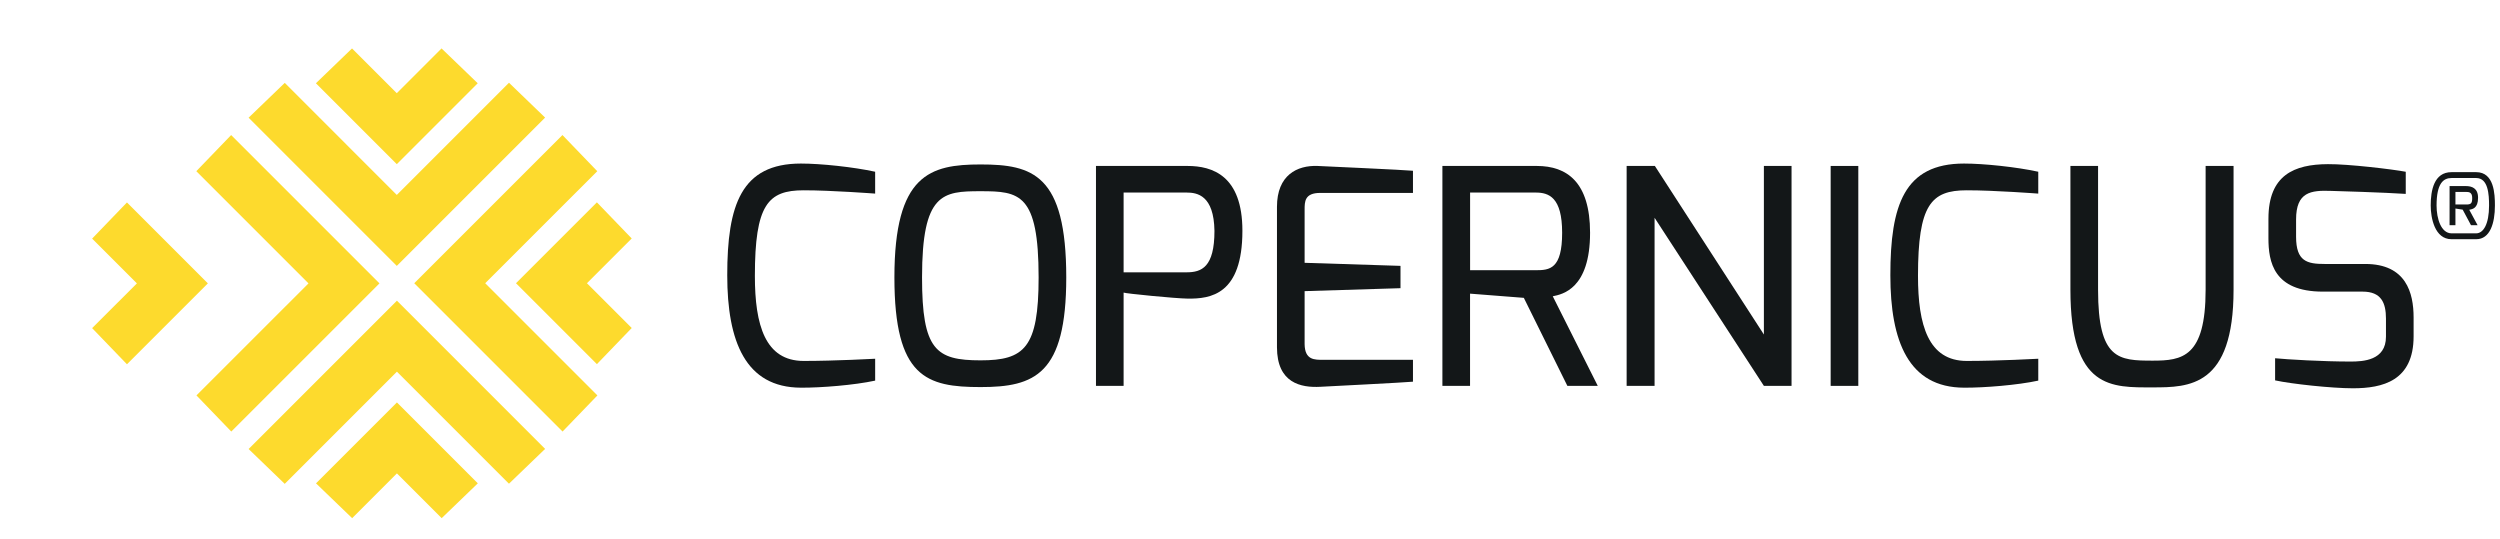 <svg xmlns="http://www.w3.org/2000/svg" xmlns:xlink="http://www.w3.org/1999/xlink" id="Warstwa_1" x="0px" y="0px" width="238.197px" height="51.371px" viewBox="0 0 238.197 51.371" xml:space="preserve"><g>	<path fill="#131718" d="M76.313,15.583c1.883,0,4.998,0.326,7.07,0.78v2.083c-0.028,0-4.132-0.315-6.812-0.315  c-3.402,0-4.647,1.369-4.647,8.158c0,4.694,0.982,8.101,4.651,8.101c3.006,0,6.809-0.209,6.809-0.209v2.084  c-1.969,0.428-5.169,0.686-7.07,0.673c-5.296-0.013-7.023-4.419-7.023-10.706C69.29,19.534,70.617,15.583,76.313,15.583z"></path></g><g>	<path fill="#131718" d="M93.429,15.669c4.952,0,8.163,0.944,8.163,10.763c0,9.246-3.01,10.448-8.163,10.448  c-5.153,0-8.211-0.916-8.211-10.448C85.218,16.614,88.62,15.669,93.429,15.669z M93.429,34.333c4.165,0,5.529-1.176,5.529-7.9  c0-8.005-1.829-8.215-5.529-8.215c-3.614,0-5.578,0.171-5.578,8.215C87.852,33.342,89.164,34.333,93.429,34.333z"></path>	<path fill="#131718" d="M104.422,15.812h8.724c2.36,0,5.229,0.91,5.229,6.176c0,6.095-3.033,6.493-5.229,6.463  c-1.145-0.013-5.947-0.487-6.09-0.573v8.889h-2.633V15.812z M113.06,25.946c1.428,0,2.652-0.489,2.652-3.944  c-0.049-3.402-1.65-3.656-2.652-3.656h-6.004v7.601H113.06z"></path>	<path fill="#131718" d="M121.668,19.706c0-3.032,1.931-3.967,3.864-3.894c0,0,8.591,0.39,9.094,0.458v2.111h-8.836  c-1.488,0-1.488,0.83-1.488,1.604v5.055l9.136,0.291v2.127l-9.136,0.281v5.056c0.024,1.517,0.944,1.488,1.775,1.488h8.549v2.083  c-0.443,0.06-8.807,0.486-8.807,0.486c-1.885,0.105-4.151-0.363-4.151-3.771V19.706z"></path>	<path fill="#131718" d="M137.43,15.812h8.996c2.869,0,5.074,1.542,5.074,6.362c0,5.37-2.654,5.871-3.555,6.055l4.289,8.537h-2.896  l-4.15-8.388l-5.124-0.4v8.788h-2.634V15.812z M146.319,25.746c1.338,0,2.52-0.112,2.52-3.571c0-3.376-1.26-3.829-2.52-3.829h-6.25  v7.4H146.319z"></path>	<path fill="#131718" d="M154.984,15.812h2.69l10.387,16.06v-16.06h2.635v20.954h-2.635L157.646,20.75v16.016h-2.662V15.812z"></path>	<path fill="#131718" d="M174.423,15.812h2.634v20.954h-2.634V15.812z"></path>	<path fill="#131718" d="M187.133,15.583c1.884,0,4.998,0.326,7.07,0.78v2.083c-0.028,0-4.132-0.315-6.812-0.315  c-3.402,0-4.647,1.369-4.647,8.158c0,4.694,0.982,8.101,4.651,8.101c3.006,0,6.809-0.209,6.809-0.209v2.084  c-1.97,0.428-5.169,0.686-7.07,0.673c-5.296-0.013-7.023-4.419-7.023-10.706C180.109,19.534,181.436,15.583,187.133,15.583z"></path>	<path fill="#131718" d="M197.267,15.812h2.634v11.794c0,6.657,1.955,6.756,5.209,6.756c2.791,0,5.039-0.311,5.039-6.756V15.812  h2.662v11.794c0,9.246-4.236,9.304-7.701,9.304c-3.893,0-7.843,0.229-7.843-9.304V15.812z"></path>	<path fill="#131718" d="M216.135,20.822c0-4.15,2.461-5.168,5.668-5.182c1.925-0.017,6.172,0.488,7.414,0.726v2.108  c-1.832-0.127-6.83-0.286-7.113-0.286c-1.936-0.073-3.336,0.106-3.336,2.72v1.653c0,2.347,1.049,2.59,2.74,2.59h3.858  c3.889,0,4.599,2.757,4.599,5.096v1.796c0,4.254-2.953,4.952-5.787,4.952c-1.994,0-5.86-0.413-7.409-0.754v-2.108  c1.146,0.114,4.532,0.315,7.194,0.315c1.184,0,3.369-0.097,3.369-2.366v-1.724c0-1.511-0.453-2.573-2.224-2.573h-3.792  c-4.709,0-5.182-2.85-5.182-5.095V20.822z"></path></g><g>	<g>		<defs>			<rect id="SVGID_1_" x="-164" y="-2" width="402.197" height="51.371"></rect>		</defs>		<clipPath id="SVGID_2_">			<use xlink:href="#SVGID_1_"></use>		</clipPath>		<g clip-path="url(#SVGID_2_)">			<g>				<path fill="#131718" d="M233.576,16.403h2.356c1.711,0,1.781,2.095,1.781,3.177c0,1.685-0.463,3.212-1.781,3.212h-2.356     c-1.606,0-1.981-2.042-1.981-3.212C231.594,18.157,231.9,16.403,233.576,16.403z M233.576,22.233h2.356     c0.681-0.009,1.223-0.873,1.223-2.653c0-1.048-0.079-2.618-1.223-2.618h-2.356c-0.776,0-1.423,0.506-1.423,2.618     C232.153,20.828,232.581,22.224,233.576,22.233z M233.392,17.729h1.545c0.576,0,1.169,0.192,1.169,1.117     c0,1.013-0.541,1.082-0.838,1.144l0.795,1.467h-0.629l-0.793-1.484l-0.69-0.104v1.589h-0.559V17.729z M234.989,19.484     c0.455,0,0.559-0.114,0.559-0.629c0-0.55-0.331-0.567-0.559-0.567h-1.038v1.196H234.989z"></path>			</g>		</g>	</g>	<g>		<defs>			<rect id="SVGID_3_" x="-164" y="-2" width="402.197" height="51.371"></rect>		</defs>		<clipPath id="SVGID_4_">			<use xlink:href="#SVGID_3_"></use>		</clipPath>		<polygon clip-path="url(#SVGID_4_)" fill="#FDDA2D" points="45.516,7.933 42.07,4.614 37.806,8.88 33.541,4.615 30.099,7.933    37.806,15.642   "></polygon>	</g>	<g>		<defs>			<rect id="SVGID_5_" x="-164" y="-2" width="402.197" height="51.371"></rect>		</defs>		<clipPath id="SVGID_6_">			<use xlink:href="#SVGID_5_"></use>		</clipPath>		<polygon clip-path="url(#SVGID_6_)" fill="#FDDA2D" points="51.937,11.204 48.495,7.884 37.806,18.573 27.131,7.897    23.687,11.215 37.806,25.335   "></polygon>	</g>	<g>		<defs>			<rect id="SVGID_7_" x="-164" y="-2" width="402.197" height="51.371"></rect>		</defs>		<clipPath id="SVGID_8_">			<use xlink:href="#SVGID_7_"></use>		</clipPath>		<polygon clip-path="url(#SVGID_8_)" fill="#FDDA2D" points="30.108,46.052 33.553,49.371 37.818,45.104 42.083,49.369    45.525,46.052 37.818,38.343   "></polygon>	</g>	<g>		<defs>			<rect id="SVGID_9_" x="-164" y="-2" width="402.197" height="51.371"></rect>		</defs>		<clipPath id="SVGID_10_">			<use xlink:href="#SVGID_9_"></use>		</clipPath>		<polygon clip-path="url(#SVGID_10_)" fill="#FDDA2D" points="23.687,42.781 27.129,46.101 37.818,35.412 48.493,46.087    51.938,42.77 37.818,28.649   "></polygon>	</g>	<g>		<defs>			<rect id="SVGID_11_" x="-164" y="-2" width="402.197" height="51.371"></rect>		</defs>		<clipPath id="SVGID_12_">			<use xlink:href="#SVGID_11_"></use>		</clipPath>		<polygon clip-path="url(#SVGID_12_)" fill="#FDDA2D" points="56.871,34.696 60.19,31.251 55.924,26.986 60.189,22.721    56.871,19.279 49.162,26.986   "></polygon>	</g>	<g>		<defs>			<rect id="SVGID_13_" x="-164" y="-2" width="402.197" height="51.371"></rect>		</defs>		<clipPath id="SVGID_14_">			<use xlink:href="#SVGID_13_"></use>		</clipPath>		<polygon clip-path="url(#SVGID_14_)" fill="#FDDA2D" points="53.601,41.117 56.92,37.675 46.231,26.986 56.907,16.312    53.589,12.867 39.469,26.986   "></polygon>	</g>	<g>		<defs>			<rect id="SVGID_15_" x="-164" y="-2" width="402.197" height="51.371"></rect>		</defs>		<clipPath id="SVGID_16_">			<use xlink:href="#SVGID_15_"></use>		</clipPath>		<polygon clip-path="url(#SVGID_16_)" fill="#FDDA2D" points="12.096,19.289 8.777,22.734 13.043,27 8.778,31.264 12.096,34.707    19.805,27   "></polygon>	</g>	<g>		<defs>			<rect id="SVGID_17_" x="-164" y="-2" width="402.197" height="51.371"></rect>		</defs>		<clipPath id="SVGID_18_">			<use xlink:href="#SVGID_17_"></use>		</clipPath>		<polygon clip-path="url(#SVGID_18_)" fill="#FDDA2D" points="22.024,12.868 18.704,16.31 29.393,27 18.717,37.673 22.035,41.117    36.155,27   "></polygon>	</g></g></svg>